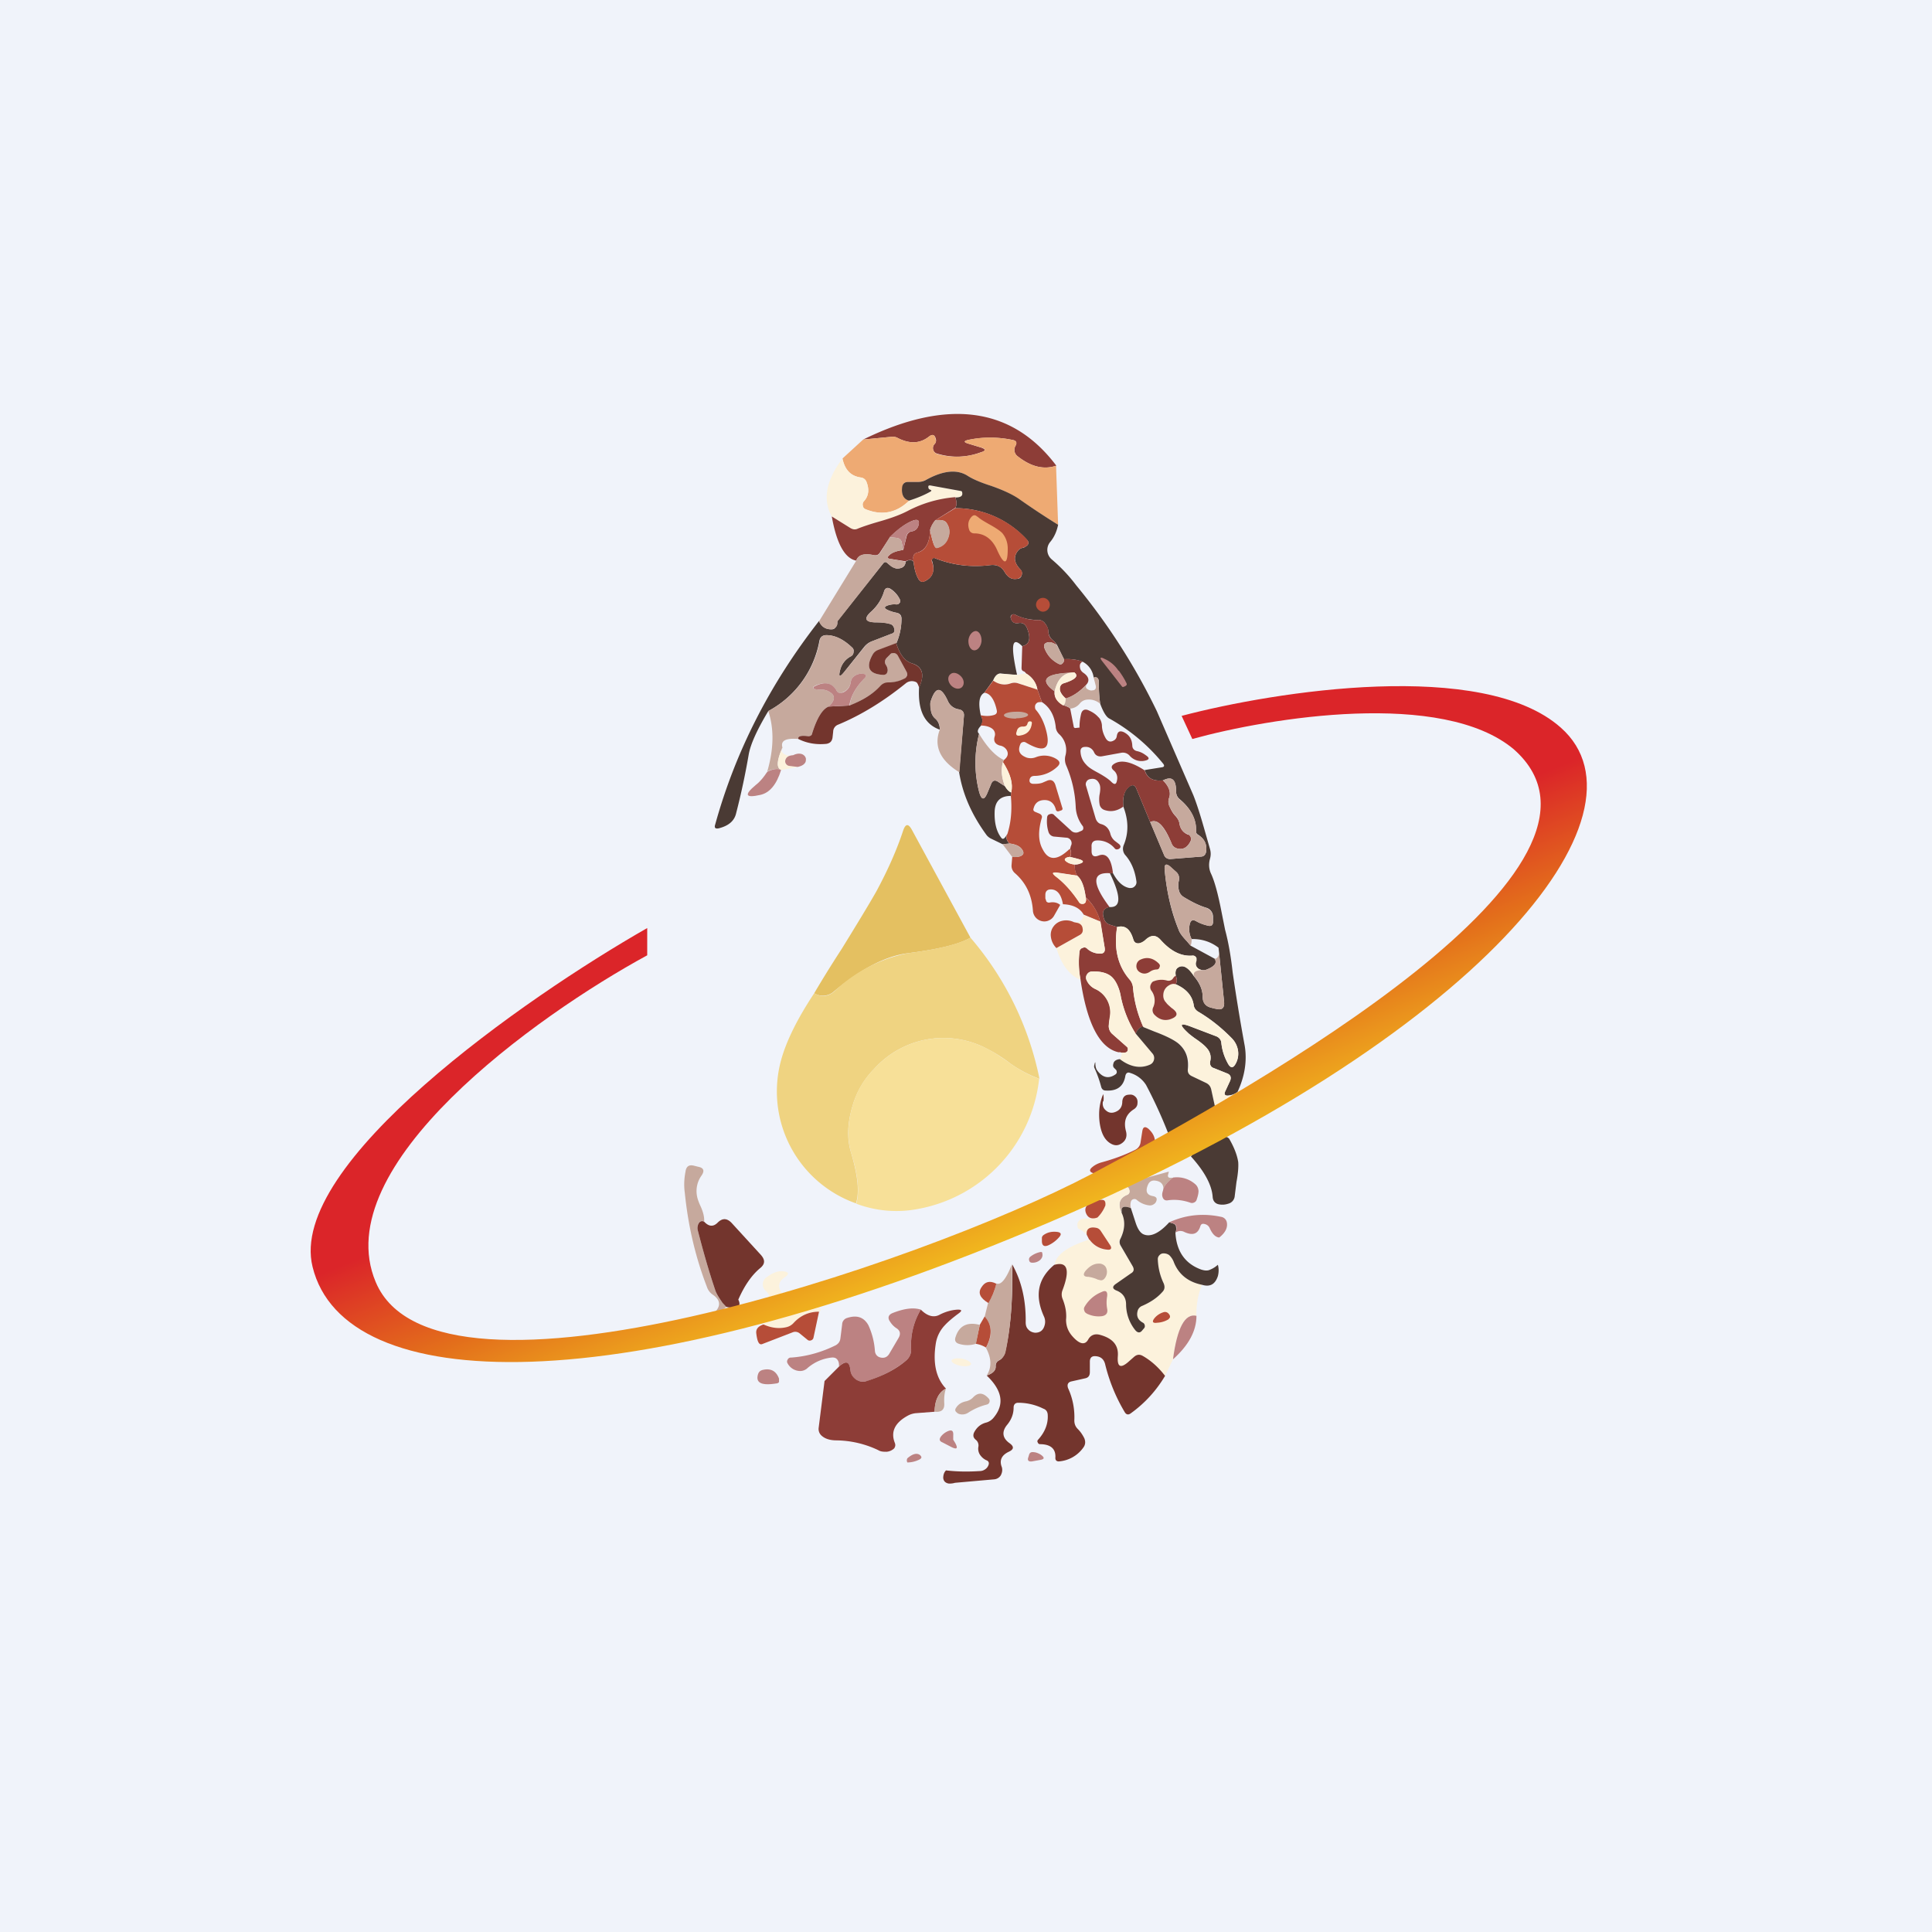 <!-- by TradingView --><svg width="56" height="56" viewBox="0 0 56 56" xmlns="http://www.w3.org/2000/svg"><path fill="#F0F3FA" d="M0 0h56v56H0z"/><path d="M30.61 13.5c-.36.12-.73.03-1.12-.28a.23.23 0 0 1-.06-.29c.06-.1.03-.16-.09-.18a3.15 3.15 0 0 0-1.27 0c-.14.03-.14.07 0 .11l.36.11c.15.05.15.1 0 .14-.4.15-.83.17-1.26.04a.16.16 0 0 1-.12-.11.17.17 0 0 1 .04-.17.15.15 0 0 0 .04-.13c-.03-.14-.1-.17-.21-.08-.26.2-.55.21-.89.04a.3.3 0 0 0-.18-.04l-.83.08c2.45-1.2 4.32-.94 5.6.76Z" fill="#8D3D37"/><path d="m30.61 13.5.06 1.71c-.4-.24-.78-.5-1.16-.76a3.39 3.39 0 0 0-.8-.37c-.3-.1-.53-.2-.68-.3-.3-.18-.69-.14-1.17.12a.55.55 0 0 1-.26.07h-.28c-.1 0-.15.04-.16.14-.04.22.03.36.2.4-.37.36-.8.44-1.27.25a.13.13 0 0 1-.08-.1c-.01-.05 0-.09.03-.13.14-.15.16-.34.08-.55a.2.2 0 0 0-.17-.14c-.29-.04-.46-.22-.53-.55l.6-.55.83-.08a.3.3 0 0 1 .18.04c.34.17.63.16.89-.04.11-.09.18-.06.2.08.02.05 0 .1-.03.13a.17.17 0 0 0-.04.17c.02.06.06.1.12.12.43.12.85.1 1.27-.05.14-.05.14-.1 0-.14l-.37-.11c-.14-.04-.14-.08 0-.11.4-.09.82-.09 1.27 0 .12.02.15.08.09.18a.23.23 0 0 0 .06.29c.39.31.76.4 1.12.28Z" fill="#EEAA73"/><path d="M24.42 13.3c.07.32.24.5.53.54a.2.2 0 0 1 .17.14c.08.21.06.4-.08.55a.13.13 0 0 0-.03.13c0 .05.03.08.08.1.48.2.9.1 1.26-.25.22-.07.42-.15.6-.25.06-.03.06-.05 0-.07-.02-.01-.04-.03-.04-.06 0-.05 0-.07.05-.06l.88.16c.03 0 .04.02.05.05.02.1-.05.14-.2.14-.48.03-.94.16-1.38.4-.18.1-.45.19-.8.29-.28.08-.5.15-.64.21a.23.23 0 0 1-.23-.02l-.53-.33c-.27-.48-.17-1.04.31-1.68Z" fill="#FCF2DC"/><path d="M30.67 15.21c-.04.2-.12.37-.23.5a.36.36 0 0 0 .04.5c.26.22.5.47.71.75a18.09 18.09 0 0 1 2.34 3.65l1.06 2.44c.08.2.18.5.3.92l.18.63c.03.1.03.2 0 .3-.04.15-.03.3.04.44.1.22.2.59.3 1.11l.1.5c.1.37.17.79.22 1.24.08.55.19 1.26.35 2.13.07.43 0 .88-.21 1.33a.48.48 0 0 1-.25.1c-.12.02-.15-.03-.1-.13l.13-.28c.05-.11.02-.19-.09-.23l-.37-.15c-.1-.03-.13-.1-.11-.2a.41.41 0 0 0-.1-.38 1.86 1.86 0 0 0-.34-.28l-.22-.17c-.25-.24-.22-.3.1-.17l.74.28c.08.04.13.1.14.18.02.2.08.4.18.59.09.17.17.16.25 0a.6.6 0 0 0 .03-.46.66.66 0 0 0-.16-.26c-.3-.31-.63-.57-.96-.76a.26.26 0 0 1-.14-.2c-.04-.27-.22-.47-.52-.6.04-.08.04-.16 0-.25-.02-.11 0-.19.06-.23.14-.1.3-.02.47.25.17.2.25.4.25.58 0 .18.08.29.25.33l.13.03c.18.05.26-.02.24-.21l-.16-1.56c-.22-.17-.49-.26-.78-.25a.63.63 0 0 1-.05-.45c.03-.1.09-.12.18-.07.1.06.22.1.34.13.1.03.16-.02.15-.13v-.12a.27.27 0 0 0-.2-.27c-.2-.06-.42-.17-.65-.31a.3.3 0 0 1-.14-.2.55.55 0 0 1 0-.27c.02-.1 0-.19-.08-.26l-.15-.13c-.14-.13-.2-.1-.18.09.06.63.19 1.2.4 1.71.03.1.11.2.24.34l.11.13.7.38c.08.12 0 .23-.28.33a.32.32 0 0 1-.19-.04c-.08-.06-.1-.14-.06-.23v-.08a.12.12 0 0 0-.13-.07c-.32.02-.61-.13-.9-.44-.13-.17-.28-.17-.44-.02a.42.42 0 0 1-.16.1c-.1.02-.17-.01-.2-.11-.09-.3-.24-.42-.47-.36l-.22-.07a.25.25 0 0 1-.16-.17c-.07-.19-.02-.3.15-.34.35.03.35-.3.02-.98h.09c.14.26.3.4.48.43.06 0 .1 0 .15-.05a.16.16 0 0 0 .05-.14c-.04-.3-.14-.55-.31-.75a.28.28 0 0 1-.06-.3c.15-.36.14-.73-.01-1.12-.03-.3.04-.5.2-.6.08-.04.13-.02.17.06l.41.99.4.95c.03.08.1.12.18.12l.88-.07c.09 0 .14-.05.16-.14.03-.22-.05-.38-.24-.5a.1.1 0 0 1-.05-.09c.01-.34-.14-.65-.47-.93a.28.28 0 0 1-.11-.23c0-.35-.12-.45-.38-.32-.28.03-.46-.06-.53-.3l.5-.08c.07-.01.08-.05.03-.11a5.36 5.36 0 0 0-1.55-1.3c-.09-.04-.18-.19-.27-.43-.03-.2-.04-.4-.04-.62 0-.12-.05-.17-.15-.14a.6.6 0 0 0-.32-.46 1.21 1.21 0 0 0-.54-.07l-.2-.41a.6.6 0 0 0-.13-.15.32.32 0 0 1-.12-.24.45.45 0 0 0-.1-.24.23.23 0 0 0-.2-.1c-.22 0-.44-.04-.66-.15a.09.09 0 0 0-.1 0 .08.08 0 0 0-.03.1c.03.11.1.16.22.14.12-.02.2.03.25.15.12.3.07.47-.14.52-.3-.3-.34-.03-.15.83-.13 0-.29-.02-.48-.04-.08 0-.16.07-.21.2l-.26.36c-.15.08-.18.3-.1.66.06.1.06.2 0 .3-.1.1-.11.18-.05.23a3.38 3.38 0 0 0 0 1.68c.07.25.15.26.25.01l.1-.24c.04-.1.11-.12.2-.06l.2.13c.06.1.12.16.18.18l-.01.1c-.3 0-.46.15-.47.46-.01.31.05.57.19.75.05.07.1.03.18-.11-.05.1-.03.19.06.28l-.2.02-.33-.16a.38.38 0 0 1-.13-.1c-.44-.6-.7-1.2-.8-1.83l.14-1.63c.01-.1-.04-.17-.15-.19a.41.41 0 0 1-.32-.25c-.2-.43-.36-.41-.5.04-.01.05 0 .14.02.28.02.08.06.15.12.2.09.08.13.19.13.32-.45-.16-.64-.57-.6-1.23.17-.36.1-.6-.2-.69-.21-.06-.36-.26-.46-.58.1-.23.15-.47.15-.72 0-.1-.05-.15-.15-.17a1.12 1.12 0 0 1-.23-.07c-.14-.06-.13-.11.01-.15.07-.02.14-.03.22-.02.04 0 .07-.01.1-.05a.1.1 0 0 0 0-.1.75.75 0 0 0-.25-.29c-.1-.07-.18-.04-.21.08-.07.22-.19.4-.36.56-.23.2-.19.31.12.32.13 0 .26 0 .39.04.08.01.13.06.15.14.02.08 0 .13-.08.15l-.57.22a.52.52 0 0 0-.22.16l-.59.74c-.12.15-.16.13-.11-.06a.61.61 0 0 1 .32-.41.14.14 0 0 0 .07-.12c.01-.05 0-.1-.04-.13-.25-.24-.5-.36-.75-.36-.11 0-.18.06-.2.17a2.9 2.9 0 0 1-1.48 2.03c-.33.55-.52.97-.57 1.27-.1.58-.22 1.14-.36 1.68-.05.24-.23.38-.51.45-.1.02-.13-.02-.1-.11.58-2.1 1.58-4.07 3.01-5.9.07.17.2.25.38.24.05 0 .08-.03.11-.07a.18.18 0 0 0 .04-.12c0-.03 0-.05.02-.07l1.31-1.65c.04-.05.08-.05.13 0l.06.05c.06.05.12.08.2.1.16 0 .25-.06.26-.2.09-.06.17-.06.23 0 .02.19.06.36.14.5.05.09.12.1.2.06.22-.11.28-.3.2-.57a.06.06 0 0 1 0-.07.06.06 0 0 1 .08-.02c.5.2 1.04.27 1.6.2.19-.02.33.04.42.2.09.15.2.22.34.2.08 0 .13-.03.15-.1a.16.16 0 0 0-.04-.18c-.18-.19-.2-.37-.06-.54a.23.23 0 0 1 .13-.08c.03 0 .06-.02.09-.04.1-.06.1-.13.03-.2a2.8 2.8 0 0 0-2.07-.91c.05-.1.04-.2 0-.31.15 0 .22-.04.2-.14 0-.03-.02-.05-.05-.05l-.88-.16c-.04 0-.06.01-.05.06 0 .03.02.05.04.06.06.02.06.04 0 .07-.18.1-.38.18-.6.25-.16-.04-.23-.18-.2-.4.02-.1.08-.14.17-.14h.28c.09 0 .18-.02.26-.07.48-.26.87-.3 1.17-.12.15.1.38.2.69.3.35.12.62.25.8.37.37.26.76.52 1.15.76Z" fill="#4A3A34"/><path d="M27.69 14.42c.04.11.05.22 0 .3l-.58.36c-.08.1-.13.2-.15.28-.01.38-.14.6-.38.66-.07.02-.11.07-.11.15l.01.1c-.06-.05-.14-.05-.23 0l-.44-.07c-.1-.01-.1-.05-.03-.11.07-.07.2-.12.4-.15l.1-.4a.18.18 0 0 1 .16-.14c.1-.02.16-.08.19-.2.02-.11-.02-.15-.14-.12-.2.07-.44.23-.7.5l-.28.43c-.04.07-.1.1-.19.08-.28-.06-.45 0-.5.16-.33-.06-.57-.49-.71-1.28l.53.33c.08.05.15.06.23.02.15-.06.36-.13.64-.21.35-.1.61-.2.8-.3.44-.23.9-.36 1.38-.4Z" fill="#8D3D37"/><path d="M27.69 14.73a2.8 2.8 0 0 1 2.07.9c.07.08.07.15-.03.21a.26.26 0 0 1-.09.04.23.23 0 0 0-.13.08c-.14.17-.12.35.06.54.06.05.07.11.04.18a.16.16 0 0 1-.15.1c-.14.02-.25-.05-.34-.2a.39.39 0 0 0-.41-.2c-.57.07-1.1 0-1.61-.2a.06.06 0 0 0-.07.02c-.02.02-.03.04-.02.07.1.27.03.46-.19.57-.08.05-.15.03-.2-.06-.08-.14-.12-.31-.14-.5a.31.31 0 0 1-.01-.1c0-.09.04-.14.11-.16.24-.05.37-.28.38-.66.07.36.13.53.19.52a.44.44 0 0 0 .33-.29.45.45 0 0 0-.05-.44c-.04-.06-.15-.09-.32-.07l.58-.35Z" fill="#B64D38"/><path d="M28.33 14.97c.07.07.19.14.35.23.18.1.3.18.37.25.1.12.16.27.16.45 0 .47-.1.5-.3.06-.14-.33-.37-.5-.67-.5a.15.15 0 0 1-.15-.11c-.05-.15-.02-.27.07-.37.06-.06.11-.06.17 0Z" fill="#EEAA73"/><path d="m26.18 15.94-.04-.2c-.01-.09-.07-.14-.16-.15l-.2-.02c.27-.26.5-.42.71-.49.12-.03.16 0 .14.13-.03.11-.09.17-.19.19a.18.18 0 0 0-.17.15l-.09.4Z" fill="#BC8282"/><path d="M27.11 15.08c.17-.02.28 0 .32.07.1.13.12.28.06.44a.44.44 0 0 1-.34.3c-.06 0-.12-.17-.19-.53a.64.64 0 0 1 .15-.28ZM25.79 15.57l.2.02c.08.01.14.06.15.15l.04.2c-.2.03-.33.08-.4.15-.07.06-.06.1.03.11l.44.08c-.01.14-.1.2-.26.2a.35.35 0 0 1-.2-.1.67.67 0 0 1-.06-.05c-.05-.05-.09-.05-.13 0l-1.3 1.65a.1.1 0 0 0-.03.07c0 .04 0 .09-.04.12a.17.17 0 0 1-.11.07c-.19.01-.31-.07-.38-.23l1.08-1.76c.05-.17.22-.22.5-.16.09.02.15 0 .2-.08l.27-.44Z" fill="#C6A99D"/><path d="m25.98 18.65-.53.2a.3.3 0 0 0-.16.13c-.2.36-.1.55.29.58.09 0 .14-.04.15-.13 0-.05-.01-.1-.04-.14-.06-.08-.05-.16.02-.23l.09-.09a.13.13 0 0 1 .12-.04c.05 0 .08.03.1.07l.25.46c.02.04.03.08.01.13a.15.15 0 0 1-.09.1c-.14.06-.29.1-.44.1a.3.3 0 0 0-.22.1c-.24.23-.55.42-.9.56.03-.27.17-.52.41-.77.1-.1.08-.14-.06-.15a.32.32 0 0 0-.22.07c-.05.04-.09.1-.1.16a.36.36 0 0 1-.22.3c-.1.05-.16.03-.2-.06-.13-.2-.33-.25-.6-.13-.1.05-.1.08 0 .1.06.02.11.03.17.02a.4.4 0 0 1 .24.07c.17.1.16.24-.03.42-.18.07-.34.33-.48.78-.02.06-.05.08-.11.08-.21-.03-.3 0-.29.08-.37-.03-.52.05-.46.25-.17.38-.18.6-.03.65-.1-.05-.23-.04-.41.04.19-.65.2-1.23.03-1.75a2.9 2.9 0 0 0 1.49-2.03c.01-.11.08-.17.2-.17.24 0 .49.12.74.36.04.04.05.08.04.13 0 .05-.03.1-.07.12a.61.61 0 0 0-.32.41c-.05.19-.01.2.11.06l.6-.74a.52.52 0 0 1 .21-.16l.57-.22c.07-.02.1-.07.08-.15-.02-.08-.07-.13-.15-.14a1.85 1.85 0 0 0-.39-.04c-.31 0-.35-.11-.12-.32.17-.15.29-.34.36-.56.03-.12.1-.15.2-.08.12.08.2.17.26.29a.1.1 0 0 1 0 .1c-.03.04-.06.05-.1.05a.6.6 0 0 0-.22.02c-.14.04-.15.09-.01.15.08.03.15.06.23.07.1.02.14.08.15.17 0 .25-.05.49-.15.72Z" fill="#C6A99D"/><path d="M30.23 17.73c.11 0 .2-.1.2-.2a.2.2 0 0 0-.2-.2.2.2 0 0 0-.2.2c0 .1.1.2.2.2Z" fill="#B64D38"/><path d="M30.63 18.7c-.1-.07-.2-.1-.26-.08-.1.02-.13.08-.09.18.08.2.21.34.4.44.06.03.1.02.14-.04a.12.12 0 0 0 .02-.1c.21 0 .4.02.54.08a.13.13 0 0 0-.08.12c0 .09.03.15.1.2.15.1.19.22.1.33-.19.21-.4.35-.6.42-.12-.1-.18-.2-.18-.28 0-.1.05-.15.13-.17.31-.1.42-.2.3-.3-.85.01-1.05.2-.58.54-.02.17.07.3.25.4.12.04.18.07.2.1l.1.51c0 .04.03.06.07.05l.1-.01v-.02c0-.14.02-.27.05-.39.03-.1.1-.13.19-.1.12.05.22.11.3.2.07.06.1.15.11.24 0 .13.04.26.11.38.06.1.14.12.24.06a.16.16 0 0 0 .08-.12c.02-.13.08-.17.2-.12.16.08.24.2.25.39 0 .08.05.14.13.16.1.02.18.06.26.12.12.08.11.13-.03.16a.45.45 0 0 1-.44-.15.26.26 0 0 0-.24-.08l-.55.1c-.11.02-.2-.02-.24-.12-.05-.1-.14-.16-.26-.15-.1 0-.14.06-.13.15.01.15.07.27.17.37.06.07.17.14.34.23.18.1.3.18.38.26.1.1.15.08.17-.06a.28.28 0 0 0-.1-.27c-.08-.07-.07-.13 0-.18.2-.14.5-.08.9.18.07.23.25.32.53.29.18.18.23.35.18.5a.31.31 0 0 0 0 .23c.05.12.1.22.19.31.06.07.1.14.11.23.03.14.1.24.24.3.04 0 .07.04.09.08.01.04 0 .08-.01.11-.1.2-.23.26-.4.21a.23.23 0 0 1-.15-.14c-.21-.52-.42-.73-.62-.62l-.41-.99c-.04-.08-.1-.1-.17-.05-.16.1-.23.3-.2.59-.18.13-.36.16-.54.1a.21.21 0 0 1-.15-.18.86.86 0 0 1 0-.26c.03-.15.03-.26-.01-.33-.06-.12-.15-.16-.29-.12a.14.14 0 0 0-.08.07.14.14 0 0 0-.01.12l.28.95c.03.08.08.14.17.16.13.04.21.13.25.26a.4.4 0 0 0 .13.22l.13.1c.05.05.05.09 0 .13-.05.03-.1.03-.13-.01a.64.64 0 0 0-.5-.23c-.12 0-.18.06-.17.19v.12c0 .14.07.18.2.13.23-.09.37.08.42.51h-.1c-.51-.03-.51.3 0 .98-.18.04-.23.15-.16.34.02.08.08.14.16.17l.22.07c-.1.62.02 1.13.36 1.52a.4.4 0 0 1 .1.23c.03.39.13.77.3 1.15-.09-.01-.16.05-.22.2a3.3 3.3 0 0 1-.43-1.07 1.12 1.12 0 0 0-.25-.57c-.12-.12-.32-.18-.58-.17a.17.17 0 0 0-.15.08.17.17 0 0 0-.01.18c.05.11.14.2.26.25a.74.74 0 0 1 .42.78l-.04.26a.3.3 0 0 0 .1.26l.43.38c.02.02.03.05.02.07 0 .03-.01.05-.03.07-.04.03-.12.03-.24.01-.54-.12-.91-.82-1.1-2.1a2.51 2.51 0 0 1-.03-.82c.01-.05.04-.09.09-.1.05-.03.1-.02.13.02.1.09.23.14.36.14.12.01.17-.05.15-.17l-.13-.76a1.45 1.45 0 0 0-.42-.7c-.04-.31-.12-.52-.25-.63a.55.55 0 0 1-.07-.32c.07 0 .12-.01.16-.03.12-.04.1-.09-.05-.13a2.64 2.64 0 0 0-.24-.06c.03-.07.03-.15 0-.24l.02-.08a.16.16 0 0 0 0-.16.16.16 0 0 0-.14-.08l-.33-.03a.19.19 0 0 1-.18-.14 1.01 1.01 0 0 1-.04-.4c0-.06.03-.1.08-.11.05-.02.1-.01.13.03l.48.44a.2.2 0 0 0 .24.04l.07-.03a.08.08 0 0 0 .05-.06c0-.03 0-.06-.02-.08a.98.98 0 0 1-.2-.56 3.39 3.39 0 0 0-.27-1.18.45.45 0 0 1-.03-.29.62.62 0 0 0-.18-.63.32.32 0 0 1-.1-.22c-.04-.33-.17-.56-.4-.71l-.13-.36a.66.66 0 0 0-.33-.47.16.16 0 0 0-.06-.06c-.05-.01-.07-.05-.07-.1l.02-.63c.21-.05.26-.22.14-.52-.05-.12-.13-.17-.25-.15-.12.02-.2-.03-.22-.14 0-.04 0-.07.03-.1a.09.09 0 0 1 .1 0c.22.1.44.16.66.15.09 0 .15.03.2.1.06.07.1.15.1.24 0 .1.04.18.12.24.05.04.09.09.12.15Z" fill="#8D3D37"/><path d="M28.07 18.55c-.01.16.06.29.16.3.1.01.2-.1.22-.26.01-.15-.06-.29-.16-.3-.1 0-.2.11-.22.26Z" fill="#BC8282"/><path d="M25.98 18.65c.1.32.25.52.46.58.3.1.37.33.2.7-.03-.1-.06-.15-.09-.16a.28.28 0 0 0-.3.04c-.63.51-1.29.92-1.97 1.2a.22.22 0 0 0-.13.2l-.02.18c-.02.1-.07.15-.17.17-.28.03-.56-.01-.82-.14-.02-.08.08-.11.29-.08.05 0 .1-.02.11-.08.14-.45.3-.71.48-.78l.6-.03c.36-.14.67-.32.9-.57a.3.3 0 0 1 .23-.1c.15 0 .3-.03.44-.1a.15.15 0 0 0 .1-.1.16.16 0 0 0-.02-.12l-.25-.46a.14.14 0 0 0-.1-.07c-.05 0-.09 0-.12.04l-.09.09c-.07.07-.08.15-.02.23.03.05.04.1.04.14-.01.1-.06.14-.16.13-.38-.03-.48-.22-.28-.58a.3.3 0 0 1 .16-.14l.53-.2Z" fill="#73352D"/><path d="m30.63 18.7.21.4c.01.04 0 .07-.02.1-.03.06-.08.07-.14.04a.86.86 0 0 1-.4-.44c-.04-.1-.01-.16.1-.18.05-.02.14 0 .25.08Z" fill="#C6A99D"/><path d="M32.43 19.44c.08.11.16.23.22.36.02.03.01.06-.02.08l-.06.03h-.04l-.57-.73c-.1-.12-.07-.15.06-.08.16.07.3.19.4.34Z" fill="#BC8282"/><path d="M31.15 19.5c-.3-.02-.5.17-.58.54-.47-.35-.27-.53.58-.55Z" fill="#C6A99D"/><path d="m24.62 20.45-.6.03c.19-.18.2-.32.03-.42a.4.4 0 0 0-.24-.07.5.5 0 0 1-.16-.01c-.1-.03-.1-.06-.01-.1.27-.13.47-.09.6.12.04.09.1.1.2.07.13-.06.2-.16.22-.3.01-.08.05-.13.1-.17a.32.32 0 0 1 .22-.07c.14 0 .16.06.06.15-.24.25-.38.5-.42.77ZM27.57 19.87c.1.1.23.12.31.05.08-.08.07-.22-.03-.32s-.23-.13-.31-.05c-.08.07-.07.21.03.32Z" fill="#BC8282"/><path d="m29.48 19.56.26-.04c.19.12.3.28.33.47l-.55-.19a.34.34 0 0 0-.23 0 .55.55 0 0 1-.5-.07c.05-.14.13-.21.21-.2l.48.03ZM31.15 19.5c.12.1.01.2-.3.3-.08.02-.13.08-.13.17 0 .08.06.18.17.28 0 .11-.03.18-.07.2-.18-.1-.27-.24-.25-.41.08-.37.28-.56.58-.55Z" fill="#FCF2DC"/><path d="M31.7 19.64c.1-.03.15.02.15.14 0 .22.01.42.04.62a.5.5 0 0 0-.39-.12.3.3 0 0 0-.2.11.4.4 0 0 1-.28.15c-.02-.03-.08-.06-.2-.1.04-.01.07-.08.07-.2.22-.06.42-.2.61-.4-.04.06-.03.11.03.14.05.03.1.04.13.03.09 0 .12-.06.1-.14l-.06-.23Z" fill="#C6A99D"/><path d="M28.79 19.73c.16.11.33.14.5.08a.34.34 0 0 1 .23 0l.55.18.13.36c-.07 0-.12 0-.15.03a.13.13 0 0 0-.05.1c0 .03 0 .07.03.1.12.14.2.3.26.48.2.64.02.8-.56.46a.1.1 0 0 0-.08-.01.1.1 0 0 0-.07.05c-.09.2-.03.32.18.4a.4.4 0 0 0 .26-.01.67.67 0 0 1 .6.05c.11.07.12.14.02.23a.97.97 0 0 1-.65.26c-.09 0-.14.04-.15.13 0 .06.03.09.1.1.1 0 .18 0 .27-.03l.14-.06c.12-.05.2 0 .24.12l.2.66c.02.04 0 .07-.03.08l-.06.02c-.05.02-.09 0-.1-.06-.05-.17-.16-.26-.32-.26-.17 0-.28.08-.32.24-.02.05 0 .08.04.1l.12.05c.07.03.1.08.07.15-.1.36-.1.66.04.9.17.33.43.31.78-.03.04.1.04.17 0 .24-.03 0-.07 0-.1.02-.06.03-.06.07 0 .11.05.05.14.08.24.09 0 .13.02.23.07.32l-.58-.09c-.14-.01-.15.02-.05.1.27.21.5.47.7.77a.1.1 0 0 0 .08.04.1.1 0 0 0 .09-.04c.02-.04.03-.09 0-.15.22.19.36.42.43.7l-.48-.2c-.1-.18-.3-.29-.6-.3-.05-.29-.17-.43-.35-.43-.1 0-.16.05-.16.16v.1l.03.09a.1.1 0 0 0 .1.03c.11-.02.22 0 .3.07l-.17.3a.32.32 0 0 1-.16.15.31.31 0 0 1-.2.02.33.33 0 0 1-.26-.3c-.03-.45-.2-.81-.52-1.09a.28.28 0 0 1-.1-.23l.02-.24c.1 0 .17 0 .23-.02.1-.04.12-.1.06-.19-.06-.1-.19-.16-.37-.18-.09-.1-.11-.19-.06-.28.1-.31.14-.68.1-1.1l.01-.1c.06-.25-.02-.54-.24-.88l.03-.06c.11-.09.14-.18.08-.29a.28.28 0 0 0-.2-.13c-.13-.04-.19-.12-.15-.26a.2.2 0 0 0-.06-.22c-.07-.06-.19-.1-.35-.1.07-.09.07-.19 0-.3.13.03.26.03.37 0 .09-.02.12-.07.1-.15-.07-.32-.2-.49-.36-.5l.26-.35Z" fill="#B64D38"/><path d="M27.8 22.38c-.55-.34-.74-.75-.56-1.23a.38.38 0 0 0-.13-.32.37.37 0 0 1-.12-.2.68.68 0 0 1-.02-.28c.14-.45.3-.47.5-.04.06.14.17.23.32.25.11.02.16.08.15.2l-.13 1.62ZM29.45 20.82c.2 0 .35-.05.35-.1s-.16-.1-.35-.09c-.2 0-.35.05-.35.1 0 .06.16.1.35.1Z" fill="#C6A99D"/><path d="M29.78 20.98c.01-.05.04-.08.09-.07.03 0 .04.02.04.05-.02.2-.13.33-.34.36-.1.02-.14-.02-.1-.12.02-.1.09-.15.2-.14.06 0 .1-.03.11-.08Z" fill="#FCF2DC"/><path d="M28.38 21.27c.24.4.48.65.72.76l-.03.06c-.06.21-.04.45.06.7l-.2-.13c-.09-.06-.16-.04-.2.06l-.1.24c-.1.25-.18.24-.25-.01a3.38 3.38 0 0 1 0-1.68Z" fill="#C6A99D"/><path d="M22.68 21.67c-.05.07-.03.13.04.18.07.05.16.06.27.04-.14 0-.21.06-.23.16 0 .04.01.08.03.1.03.03.06.05.1.05l.22.03-.46.09c-.15-.05-.14-.27.03-.65Z" fill="#FCF2DC"/><path d="M22.99 21.89c.1-.05.2-.06.28-.02.05.03.08.07.09.12 0 .05 0 .1-.04.14-.04.05-.11.08-.2.1l-.24-.03a.13.13 0 0 1-.09-.05.13.13 0 0 1-.03-.1c.02-.1.09-.15.23-.16Z" fill="#BC8282"/><path d="M29.07 22.09c.22.34.3.63.24.88-.06-.02-.12-.08-.18-.18-.1-.25-.12-.49-.06-.7Z" fill="#FCF2DC"/><path d="M22.24 22.37c.18-.09.32-.1.4-.05-.13.42-.33.66-.6.72-.44.1-.48 0-.13-.29.13-.1.23-.23.33-.38Z" fill="#BC8282"/><path d="M33.34 23.83c.2-.1.4.1.62.62.03.07.08.12.15.14.17.05.3-.02.4-.2a.14.14 0 0 0 0-.12.14.14 0 0 0-.08-.09.36.36 0 0 1-.24-.3.44.44 0 0 0-.1-.22c-.1-.1-.15-.2-.2-.3a.31.31 0 0 1 0-.24c.05-.15 0-.32-.18-.5.26-.13.38-.03.38.32 0 .09.03.17.1.23.34.28.5.59.48.93 0 .04.01.08.05.1.2.11.27.27.24.49-.02.09-.07.14-.16.14l-.88.07c-.09 0-.15-.04-.18-.12l-.4-.95Z" fill="#C6A99D"/><path d="M28.13 27.18c-.35.2-.96.34-1.82.45-.64.08-1.35.45-2.13 1.1a.48.48 0 0 1-.58.06c.17-.29.43-.72.8-1.29.45-.73.79-1.29 1-1.66.34-.63.6-1.22.78-1.77.07-.2.15-.2.25-.02l1.7 3.13Z" fill="#E4C061"/><path d="m29.06 24.47.2-.02c.18.02.3.08.37.18.06.1.04.15-.06.19-.06.02-.14.03-.23.02l-.28-.37Z" fill="#C6A99D"/><path d="m31.02 24.84.24.06c.15.04.17.09.05.13a.45.45 0 0 1-.41-.06c-.05-.04-.05-.08.01-.1a.25.25 0 0 1 .1-.03Z" fill="#FCF2DC"/><path d="M34.54 27.22c0 .05 0 .12-.03.19a3.25 3.25 0 0 0-.11-.13c-.13-.13-.2-.24-.24-.34a6.12 6.12 0 0 1-.4-1.71c-.02-.18.04-.22.18-.1l.15.14c.08.07.1.16.08.26a.55.55 0 0 0 0 .28.3.3 0 0 0 .14.19c.23.14.44.25.64.31.13.05.2.13.2.27l.01.12c0 .11-.04.16-.15.13a1.1 1.1 0 0 1-.34-.13c-.1-.05-.15-.03-.18.07a.63.63 0 0 0 .05.45Z" fill="#C6A99D"/><path d="M31.22 25.38c.13.1.21.32.25.63.02.06.01.11-.01.15a.1.1 0 0 1-.09.04.1.1 0 0 1-.09-.04c-.2-.3-.42-.56-.69-.76-.1-.09-.1-.12.05-.1l.58.08ZM31.4 26.52l.5.2.12.75c.02.12-.03.18-.15.17a.55.55 0 0 1-.35-.14.13.13 0 0 0-.14-.03.12.12 0 0 0-.09.11c-.03.28-.02.55.03.82-.32-.13-.55-.43-.7-.92l.66-.36a.18.18 0 0 0 .1-.2c-.01-.1-.07-.15-.16-.17l-.09-.02c.16.02.25-.05.28-.21Z" fill="#FCF2DC"/><path d="m31.13 26.73.1.02c.08.02.14.07.15.16.02.1-.02.16-.1.2l-.66.37a.56.56 0 0 1-.16-.33.4.4 0 0 1 .08-.3.42.42 0 0 1 .25-.16.51.51 0 0 1 .34.04Z" fill="#B64D38"/><path d="M34.93 28.12c-.26 0-.36.05-.32.18-.17-.27-.33-.35-.47-.25-.06.04-.08.12-.06.23a.24.24 0 0 0-.08.08.16.16 0 0 1-.18.06.61.61 0 0 0-.36.02.17.17 0 0 0-.11.11c-.02.06-.01.11.02.16.1.16.13.32.06.48a.19.19 0 0 0 .04.23c.13.13.27.17.43.13.26-.08.27-.2.05-.34a.85.85 0 0 1-.16-.15.32.32 0 0 1-.07-.24c0-.1.05-.17.12-.23.08-.07.16-.09.24-.06.3.13.48.33.52.6.01.09.06.15.14.2.33.2.65.45.96.76.07.07.13.16.16.26a.6.6 0 0 1-.03.45c-.08.17-.16.18-.25 0-.1-.18-.16-.37-.18-.58a.21.21 0 0 0-.14-.18l-.73-.28c-.33-.12-.36-.07-.1.17.03.04.1.1.21.17.17.12.28.2.34.28.1.12.13.24.1.37-.02.1.01.18.1.21l.38.15c.11.04.14.12.09.23l-.13.28c-.05.1-.02.15.1.14a.48.48 0 0 0 .25-.1c0 .06.08.14.22.22-.29.2-.57.31-.84.35l-.14-.64a.26.26 0 0 0-.15-.2l-.42-.2c-.08-.04-.12-.1-.1-.2a.78.78 0 0 0-.27-.74c-.13-.1-.36-.22-.7-.35l-.33-.13a3.7 3.7 0 0 1-.3-1.15.4.4 0 0 0-.1-.23c-.34-.4-.46-.9-.36-1.52.23-.06.38.05.47.36.03.1.1.13.2.1a.42.42 0 0 0 .16-.1c.16-.14.3-.14.45.03.28.31.57.46.89.44.06-.01.1.01.13.07v.08c-.04.09-.02.17.06.23.05.03.11.05.2.04Z" fill="#FCF2DC"/><path d="M28.13 27.18a9 9 0 0 1 2 4.09 3.6 3.6 0 0 1-.84-.44 4.4 4.4 0 0 0-.8-.49 2.7 2.7 0 0 0-3.15.64 2.5 2.5 0 0 0-.63 1.08c-.15.5-.16.94-.05 1.32.2.67.26 1.17.15 1.5a3.44 3.44 0 0 1-2.17-4.15c.15-.55.47-1.2.96-1.94.21.12.4.1.58-.05a4.29 4.29 0 0 1 2.13-1.11c.86-.11 1.47-.26 1.82-.45Z" fill="#EFD381"/><path d="m35.32 27.47.16 1.56c.02.19-.06.26-.24.21-.05 0-.09-.02-.13-.03-.17-.04-.26-.15-.25-.33a.9.9 0 0 0-.25-.58c-.04-.13.06-.19.32-.18.27-.1.36-.21.27-.33.11 0 .15-.11.12-.32Z" fill="#C6A99D"/><path d="M33.34 28.16c-.1.07-.2.08-.3.02a.2.2 0 0 1-.1-.2.2.2 0 0 1 .13-.17c.18-.08.36-.04.52.12.03.03.04.07.02.1a.08.08 0 0 1-.08.07.36.36 0 0 0-.19.06Z" fill="#8D3D37"/><path d="m32.92 29.96.48.57a.2.2 0 0 1 .05.18.2.2 0 0 1-.12.15c-.28.12-.57.07-.87-.16.08-.15.07-.22-.04-.2.12.02.2.02.24-.01a.09.09 0 0 0 .03-.07c0-.02 0-.05-.02-.07l-.43-.38a.3.3 0 0 1-.1-.26c0-.1.02-.18.03-.26a.74.74 0 0 0-.42-.78.51.51 0 0 1-.25-.25.17.17 0 0 1 .01-.18.17.17 0 0 1 .15-.08c.26-.01.46.05.58.17.11.1.2.3.25.57.08.38.22.74.43 1.06Z" fill="#FCF2DC"/><path d="M34.08 28.28c.04.1.04.17 0 .25-.08-.03-.16 0-.24.06a.32.32 0 0 0-.12.23c-.01.1.02.18.08.24.04.06.1.1.15.15.22.15.2.26-.05.34-.16.04-.3 0-.43-.13a.19.19 0 0 1-.04-.23.48.48 0 0 0-.06-.48.18.18 0 0 1-.02-.16c.02-.05.05-.1.1-.11a.6.6 0 0 1 .37-.02c.07.02.14 0 .18-.06a.24.24 0 0 1 .08-.08Z" fill="#8D3D37"/><path d="m33.14 29.77.32.13c.35.13.58.25.7.35.22.19.3.43.27.74-.01.1.03.16.11.2l.42.2c.08.04.13.1.15.2l.14.64c-.2.38-.63.64-1.32.8a13.6 13.6 0 0 0-.71-1.58.82.82 0 0 0-.46-.35c-.07-.03-.12 0-.14.08-.05.31-.24.45-.57.43-.07 0-.11-.04-.13-.1a3.3 3.3 0 0 0-.2-.56.13.13 0 0 1 0-.08c.02-.09.03-.1.03-.04 0 .09.02.16.07.22.15.19.32.22.5.1a.1.1 0 0 0 .05-.06c0-.03 0-.05-.02-.08a.96.96 0 0 1-.07-.07.12.12 0 0 1-.01-.1c.01-.08.08-.13.19-.14.3.23.6.28.87.16a.2.2 0 0 0 .12-.15.2.2 0 0 0-.05-.18l-.48-.57c.06-.14.13-.2.22-.2Z" fill="#4A3A34"/><path d="M30.12 31.27a4.31 4.31 0 0 1-3.5 3.77 3.3 3.3 0 0 1-1.8-.15c.1-.34.05-.84-.16-1.51-.1-.38-.1-.82.05-1.32.11-.4.32-.77.63-1.08a2.7 2.7 0 0 1 3.15-.64c.17.07.44.23.8.49.27.19.55.34.83.44Z" fill="#F7E098"/><path d="M31.97 31.92c-.02.1 0 .2.09.27.08.07.17.08.27.04.13-.05.2-.15.2-.3.01-.13.08-.2.2-.2a.2.2 0 0 1 .17.05c.06.05.08.12.07.2 0 .07-.04.13-.1.17-.24.15-.31.36-.23.65.03.13 0 .24-.1.32-.1.08-.2.1-.32.04-.2-.1-.31-.32-.35-.65-.03-.28 0-.54.1-.78 0-.02 0-.02.01 0a.5.5 0 0 1 0 .2Z" fill="#73352D"/><path d="m33.45 33.22-1.39.72c-.09.08-.2.1-.35.07-.13-.03-.15-.1-.05-.18.07-.06.15-.1.24-.13.37-.1.7-.22 1-.37a.28.28 0 0 0 .16-.22l.05-.32c.02-.13.08-.15.18-.07.17.16.22.32.16.5Z" fill="#B64D38"/><path d="M35.63 33.01c.15.26.23.48.26.67.01.12 0 .32-.05.58l-.05.4a.25.25 0 0 1-.19.23.52.52 0 0 1-.26.02c-.12-.02-.18-.1-.19-.21-.02-.34-.23-.74-.63-1.18.23-.27.45-.43.64-.5.24-.1.4-.1.47-.01Z" fill="#4A3A34"/><path d="M20.41 35.4c-.08-.03-.15 0-.18.1a.28.28 0 0 0 0 .18c.15.58.31 1.15.5 1.71.03.1.1.23.23.38l.09.11c-.07.08-.16.11-.29.11.14-.17.1-.33-.11-.47a.44.44 0 0 1-.16-.22c-.32-.83-.54-1.73-.64-2.72-.03-.21-.02-.42.02-.62.02-.15.1-.21.25-.17l.12.03c.16.03.19.12.09.26a.77.77 0 0 0-.13.57c.01.07.04.17.1.3.08.17.12.33.11.45ZM33.88 33.96l-.02.08c-.02.06 0 .1.07.1a.3.3 0 0 0 .09-.01c-.19.13-.29.26-.3.38.02-.17-.06-.27-.24-.29-.1-.01-.16.03-.2.11-.09.2-.04.31.14.34.1.02.13.07.09.16a.15.15 0 0 1-.06.07.2.2 0 0 1-.13.04.67.67 0 0 1-.37-.16.1.1 0 0 0-.1-.02.1.1 0 0 0-.07.07.35.35 0 0 0 0 .19.4.4 0 0 0-.18-.04c-.05 0-.09.03-.1.1v.07c-.1-.26-.05-.43.18-.52.04-.02.06-.05.06-.1-.01-.1-.06-.15-.16-.13a.33.33 0 0 1 .31-.18c.06 0 .1-.01.15-.03l.84-.23Z" fill="#C6A99D"/><path d="M34.02 34.13a.8.8 0 0 1 .62.19c.06.05.09.11.1.2 0 .09-.03.18-.06.27a.14.14 0 0 1-.08.07.13.13 0 0 1-.1 0c-.2-.07-.42-.1-.64-.07-.1.02-.15-.03-.17-.12-.01-.05 0-.1.02-.16.02-.12.12-.25.3-.38Z" fill="#BC8282"/><path d="M32.58 34.4c.1-.02.15.02.16.13 0 .05-.02.08-.06.1-.23.09-.29.26-.17.52.11.23.1.48-.04.75a.2.2 0 0 0 0 .2l.36.6c.05.09.04.16-.05.22l-.43.29c-.12.08-.1.15.02.2.18.07.27.2.27.4 0 .28.1.53.27.75.07.08.14.08.2 0l.06-.07a.1.1 0 0 0 .01-.08.1.1 0 0 0-.05-.07c-.15-.08-.2-.2-.15-.36a.22.22 0 0 1 .13-.14c.23-.09.43-.22.58-.39a.22.22 0 0 0 .04-.25c-.1-.21-.16-.44-.17-.7 0-.04.02-.08.05-.12a.15.15 0 0 1 .12-.05c.06 0 .11.02.16.05.04.03.09.1.14.22.14.34.41.56.81.64a2.2 2.2 0 0 0-.16.9c-.33-.08-.56.34-.68 1.26l-.23.48c-.2-.26-.42-.45-.65-.58-.1-.05-.17-.04-.25.03l-.17.15c-.22.2-.32.14-.3-.16.03-.32-.15-.54-.52-.63-.15-.04-.27 0-.34.14-.09.16-.24.14-.44-.07a.69.69 0 0 1-.2-.51c.02-.2-.02-.4-.1-.6a.34.34 0 0 1 0-.26c.21-.58.14-.82-.23-.73.03-.28.37-.53 1-.73.12.17.29.27.51.3.13 0 .16-.04.09-.15l-.27-.4a.18.18 0 0 0-.12-.09c-.2-.04-.3.03-.28.2a.73.73 0 0 0-.25-.18c-.04-.1-.03-.18.04-.24.04-.04.1-.05.2-.05.11 0 .22 0 .32-.03a1 1 0 0 0 .23-.35c-.08-.3.1-.48.54-.54Z" fill="#FCF2DC"/><path d="M32.04 34.94a1 1 0 0 1-.23.35.58.58 0 0 1-.07.02c-.12.02-.2-.02-.25-.12-.05-.1-.04-.2.04-.27.11-.1.25-.15.42-.14.07 0 .1.05.09.16Z" fill="#B64D38"/><path d="m32.78 35.02.13.4c.06.19.13.3.22.35.2.1.46-.01.76-.34l.1.03c.07.02.1.06.1.12.01.05 0 .1-.02.15.03.54.28.9.75 1.07.1.03.18.04.26 0a.73.73 0 0 0 .22-.14c.03.1.03.22 0 .33-.08.24-.23.32-.46.25-.4-.08-.67-.3-.81-.64a.55.55 0 0 0-.14-.22.27.27 0 0 0-.16-.05.15.15 0 0 0-.12.05.16.16 0 0 0-.05.13c.01.25.07.48.17.69.04.1.03.18-.04.25-.15.17-.35.3-.58.4a.22.22 0 0 0-.13.13c-.05.16 0 .28.15.36a.1.1 0 0 1 .05.07.1.1 0 0 1-.01.08l-.06.07c-.06.08-.13.08-.2 0a1.2 1.2 0 0 1-.27-.75c0-.2-.1-.33-.27-.4-.13-.05-.14-.12-.02-.2l.43-.3c.09-.05.1-.12.05-.21l-.35-.6a.2.2 0 0 1 0-.2c.13-.27.14-.52.03-.75v-.08c0-.06.04-.09.1-.09a.4.4 0 0 1 .17.04Z" fill="#4A3A34"/><path d="M35.34 35.87c-.11-.01-.2-.1-.28-.28a.2.2 0 0 0-.14-.11c-.07-.02-.11 0-.13.07-.07.22-.22.27-.46.16a.24.24 0 0 0-.26.02c.03-.05.03-.1.03-.15 0-.06-.04-.1-.1-.12l-.11-.03c.48-.22.98-.27 1.5-.16a.2.2 0 0 1 .17.16c.03.15-.04.3-.22.44Z" fill="#BC8282"/><path d="M21.4 37.67c.1.2-.02.28-.35.21a3.35 3.35 0 0 0-.1-.11c-.11-.15-.19-.28-.22-.38-.19-.56-.35-1.13-.5-1.71a.28.28 0 0 1 0-.17c.03-.1.1-.14.18-.1.13.14.26.16.39.03.14-.14.27-.13.4 0l.86.94c.12.14.12.26-.03.38-.24.2-.45.5-.63.91Z" fill="#73352D"/><path d="m31.57 35.93-.07-.14c-.02-.17.08-.24.28-.2.05.01.09.04.12.08l.27.41c.07.1.04.16-.09.14a.69.69 0 0 1-.5-.29ZM30.66 35.71c.1.02.11.07.04.15a.93.93 0 0 1-.3.23c-.13.06-.2.02-.2-.12v-.1c.01-.04.03-.06.06-.08.12-.08.25-.1.4-.08Z" fill="#B64D38"/><path d="M30.16 36.29c.03 0 .05 0 .05.03.02.08 0 .14-.06.2a.33.33 0 0 1-.23.08c-.05 0-.08-.02-.09-.07-.01-.04 0-.07.03-.1a.69.69 0 0 1 .3-.14Z" fill="#BC8282"/><path d="M31.84 37.1a.93.93 0 0 0-.29-.09c-.15 0-.17-.07-.08-.18.14-.16.28-.22.44-.2.1.03.15.08.17.18a.3.3 0 0 1-.05.23c-.05.07-.11.09-.19.05Z" fill="#C6A99D"/><path d="M30.57 36.66c.37-.1.45.15.23.73a.34.34 0 0 0 0 .26c.08.2.12.4.1.6 0 .2.07.36.2.5.2.22.35.24.44.08.07-.13.19-.18.34-.14.37.1.55.3.52.63-.02.3.08.35.3.16l.17-.15c.08-.07.16-.08.25-.03.23.13.45.32.65.58-.25.42-.58.79-1 1.09-.07.05-.13.03-.17-.04a5 5 0 0 1-.57-1.4c-.04-.14-.13-.21-.27-.22-.11-.01-.17.04-.17.16v.3c0 .1-.04.16-.13.18l-.4.09c-.1.02-.14.09-.1.2a2 2 0 0 1 .18.93c0 .1.03.18.1.25.08.08.14.17.19.27.04.1.03.19-.03.27a.96.96 0 0 1-.71.4c-.06 0-.1-.03-.1-.1.02-.26-.13-.4-.45-.4a.07.07 0 0 1-.06-.05c-.02-.03-.01-.06.01-.08.2-.22.29-.46.28-.7 0-.1-.04-.17-.13-.2a1.62 1.62 0 0 0-.73-.17c-.08 0-.13.05-.13.14 0 .18-.06.34-.18.49-.17.2-.15.39.06.54.14.1.13.18-.02.25-.21.1-.28.25-.2.45.02.08.01.15-.03.23a.25.25 0 0 1-.2.12l-1.13.1a.5.5 0 0 1-.19.02c-.09-.02-.14-.07-.15-.16 0-.08.02-.16.08-.22.34.04.66.04.97.02.07 0 .13-.02.19-.07a.24.24 0 0 0 .07-.1c.03-.07 0-.12-.05-.14a.43.43 0 0 1-.17-.13.32.32 0 0 1-.07-.27.21.21 0 0 0-.08-.2c-.07-.06-.08-.12-.05-.2.08-.16.2-.26.37-.3a.43.43 0 0 0 .21-.15c.31-.38.24-.78-.21-1.21.18-.06.27-.15.26-.27 0-.08.03-.13.1-.17a.3.3 0 0 0 .08-.06c.05-.06.09-.12.1-.2.16-.71.22-1.55.2-2.52.27.48.4 1.04.39 1.68 0 .08.02.15.07.2.05.06.12.09.2.1.15 0 .24-.07.28-.22a.36.36 0 0 0-.02-.25c-.28-.62-.17-1.11.3-1.5Z" fill="#73352D"/><path d="M29.33 36.65c.03.97-.03 1.8-.18 2.52a.39.39 0 0 1-.11.2.3.3 0 0 1-.09.06c-.06.04-.1.1-.09.17 0 .12-.08.21-.26.27.15-.24.14-.5-.02-.8.2-.37.18-.67-.04-.9l.1-.4c.11-.16.19-.35.24-.57.13.06.28-.12.45-.55Z" fill="#C6A99D"/><path d="M22.69 37.52c-.16.09-.3.14-.44.16.06-.1.05-.17-.04-.25a.25.25 0 0 1-.1-.2c0-.09.04-.16.1-.2.18-.14.35-.2.5-.18.16.02.17.08.04.17-.2.13-.22.3-.06.5Z" fill="#FCF2DC"/><path d="M28.88 37.2c-.05.22-.13.4-.23.57-.25-.15-.31-.3-.2-.46.1-.16.24-.2.43-.1Z" fill="#B64D38"/><path d="M31.5 38.07a.11.11 0 0 1-.07-.08.12.12 0 0 1 0-.1 1 1 0 0 1 .5-.44c.12-.06.18-.02.16.13-.02.12-.02.23 0 .35.03.13-.03.2-.15.22-.16.02-.31-.01-.45-.08Z" fill="#BC8282"/><path d="M23.75 37.9c.05.06.04.1 0 .12-.3 0-.55.1-.75.33a.4.4 0 0 1-.2.12.95.95 0 0 1-.67-.08c.17-.18.47-.33.92-.46.3-.08.53-.09.7-.02Z" fill="#FCF2DC"/><path d="M26.69 37.96a2 2 0 0 0-.28 1.15.4.4 0 0 1-.14.32c-.3.25-.67.45-1.14.6a.34.34 0 0 1-.31-.04.35.35 0 0 1-.17-.28c-.03-.25-.14-.28-.33-.1 0-.05 0-.1-.02-.15-.04-.09-.1-.12-.2-.11-.26.03-.49.13-.69.3a.31.31 0 0 1-.21.09.42.42 0 0 1-.37-.22.1.1 0 0 1 0-.11.1.1 0 0 1 .1-.06c.44-.03.88-.15 1.3-.36.08-.05.12-.11.13-.2l.05-.4a.2.2 0 0 1 .15-.19c.28-.09.48-.02.61.21a2.13 2.13 0 0 1 .19.75c.01.1.07.17.17.19.1.02.18-.01.24-.1l.27-.46c.08-.13.05-.23-.07-.3a.61.61 0 0 1-.17-.18c-.08-.11-.05-.2.07-.25.33-.13.6-.17.82-.1Z" fill="#BC8282"/><path d="M27.42 40.25c-.21.1-.32.33-.33.67l-.52.04a.6.6 0 0 0-.25.07c-.39.21-.51.48-.38.8.02.06.01.1-.02.15a.36.36 0 0 1-.22.1c-.09 0-.17 0-.25-.05a2.9 2.9 0 0 0-1.2-.28c-.2 0-.35-.05-.45-.15a.26.26 0 0 1-.07-.22l.17-1.35.42-.42c.2-.18.3-.15.33.1.01.12.07.21.17.28.1.06.2.08.3.04.48-.15.86-.35 1.15-.6a.4.4 0 0 0 .14-.32 2 2 0 0 1 .28-1.15c.2.2.39.24.56.14.16-.08.33-.13.51-.14.12 0 .13.03.04.1-.19.14-.33.26-.42.36a.99.99 0 0 0-.25.49c-.1.59 0 1.04.29 1.34Z" fill="#8D3D37"/><path d="m23.74 38.02-.16.75a.1.1 0 0 1-.07.08.1.1 0 0 1-.11-.02l-.22-.18a.2.2 0 0 0-.21-.03l-.88.34c-.09.03-.14-.07-.17-.32-.01-.12.06-.2.21-.25.22.1.44.13.66.08a.4.4 0 0 0 .21-.12c.2-.22.45-.33.74-.33ZM33.87 38.24a.7.7 0 0 1-.33.1c-.13.02-.16-.03-.07-.14a.55.55 0 0 1 .24-.16c.08-.03.14 0 .18.06a.1.1 0 0 1 .02.09l-.04.05Z" fill="#B64D38"/><path d="M34.68 38.14c0 .44-.23.86-.68 1.26.12-.92.35-1.34.68-1.26Z" fill="#BC8282"/><path d="M28.54 38.16c.22.24.23.54.04.9a.8.8 0 0 0-.3-.11l.12-.55.14-.24Z" fill="#B64D38"/><path d="m28.4 38.4-.11.55a.82.82 0 0 1-.5 0c-.09-.03-.12-.09-.1-.17.1-.35.34-.47.7-.38Z" fill="#C6A99D"/><path d="M27.85 39.59c.15.03.28 0 .3-.05 0-.06-.12-.13-.27-.16-.15-.02-.29 0-.3.06 0 .05.11.12.27.15Z" fill="#FCF2DC"/><path d="M22.5 40.1c-.43.07-.6-.02-.53-.26.02-.07.06-.11.13-.13.24-.06.4.03.48.25v.1a.1.1 0 0 1-.08.04Z" fill="#BC8282"/><path d="M27.42 40.25c-.04.1-.06.25-.05.43.01.18-.08.26-.28.24 0-.34.12-.56.33-.67ZM28.2 40.51c.15-.16.3-.15.46.03a.1.1 0 0 1 .02.1.1.1 0 0 1-.07.07c-.2.05-.38.13-.55.24a.31.31 0 0 1-.24.04.18.18 0 0 1-.1-.06c-.04-.03-.04-.08-.01-.12.06-.1.15-.16.28-.19a.4.4 0 0 0 .2-.1Z" fill="#C6A99D"/><path d="m27.63 41.73.06.1c.08.15.05.19-.1.12l-.27-.14c-.1-.04-.1-.1-.04-.18a.52.52 0 0 1 .18-.14c.13-.06.18-.02.17.12V41.73ZM29.91 42.36c-.1.01-.14-.03-.1-.13l.02-.07c.02-.05.05-.07.1-.07.09 0 .16.03.23.07.13.09.12.14-.03.16l-.22.04ZM26.3 42.39c-.02-.04-.02-.08 0-.12.15-.13.27-.16.36-.1.07.06.06.1-.02.14a.79.79 0 0 1-.34.08Z" fill="#BC8282"/><path d="M18.76 27.7v-.8c-3.54 2.02-10.44 6.83-9.7 9.82.91 3.73 8.88 4.04 21.4-1.31 12.5-5.35 17.6-11.83 14.78-14.32-2.25-2-8.26-1.06-10.99-.34l.31.67c2.24-.62 7.25-1.44 9.32.3 3.8 3.36-7.3 9.7-12.26 12.32-4.97 2.61-18.97 7.33-20.73 3.12-1.42-3.37 4.65-7.72 7.87-9.47Z" fill="url(#am33h40ci)"/><defs><linearGradient id="am33h40ci" x1="23.71" y1="25.58" x2="28.36" y2="36.92" gradientUnits="userSpaceOnUse"><stop offset=".41" stop-color="#DB2529"/><stop offset=".68" stop-color="#E36E1B"/><stop offset="1" stop-color="#F3C41F"/></linearGradient></defs></svg>